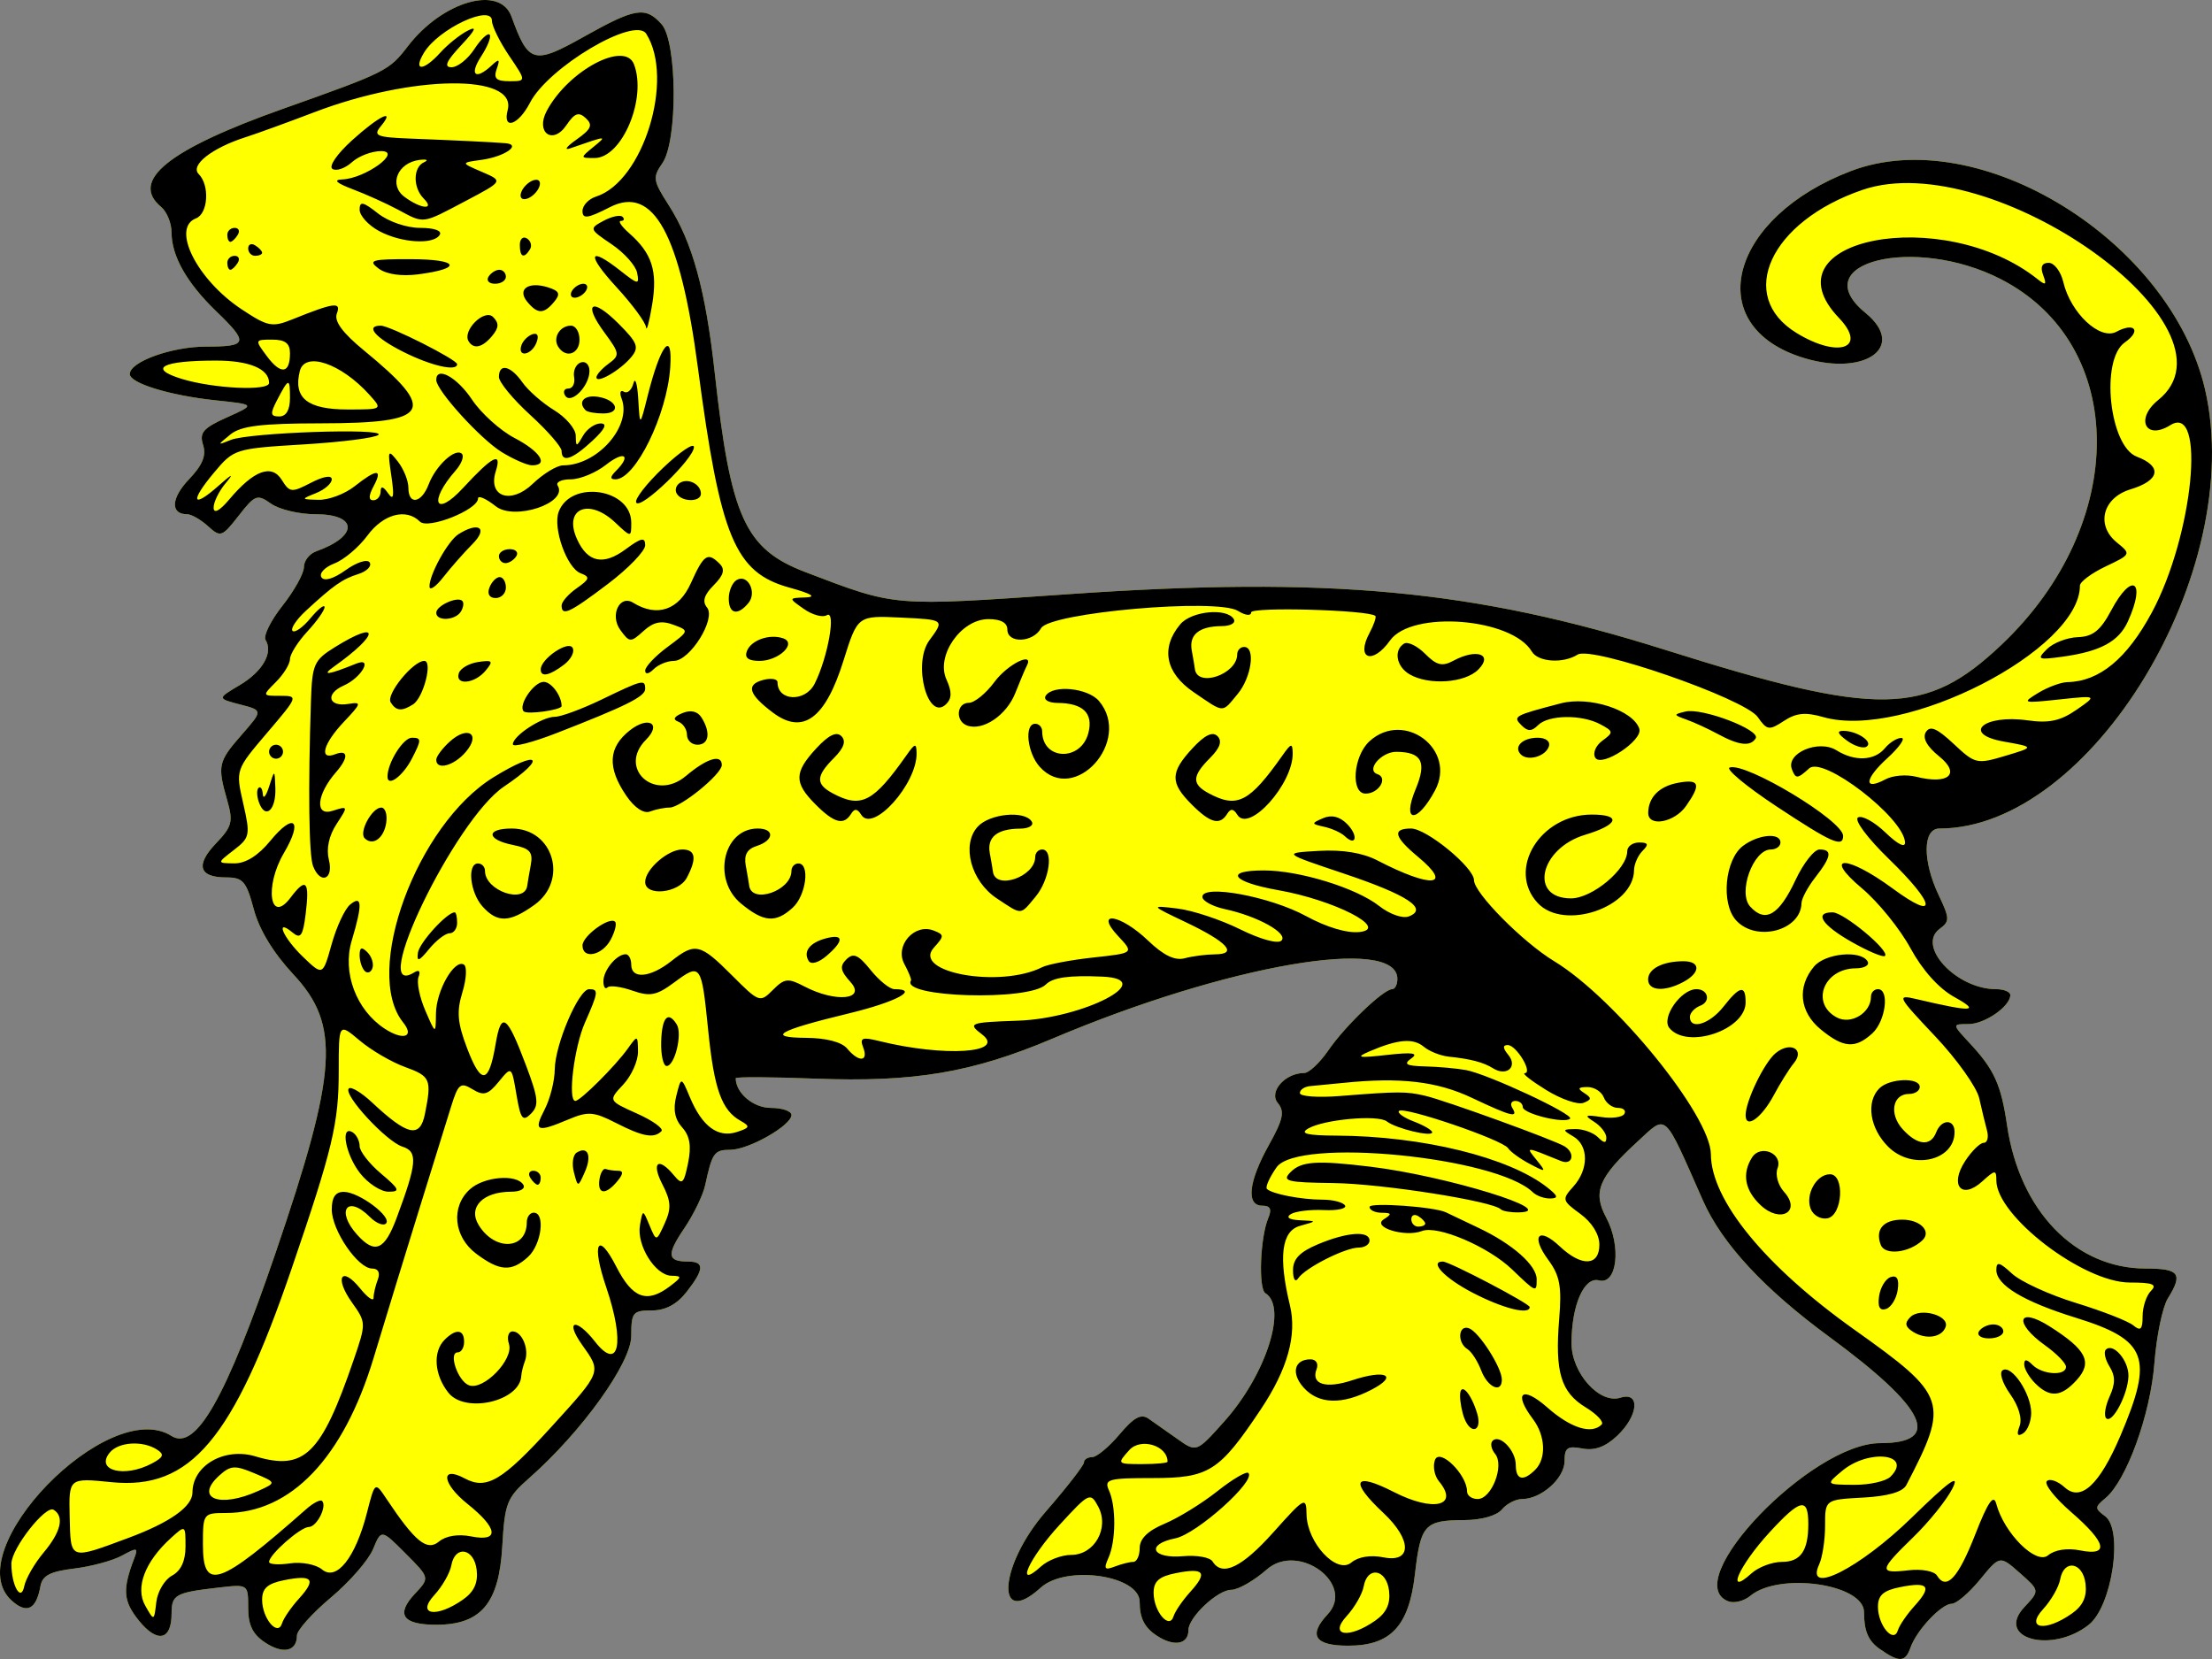 <?xml version="1.0" encoding="UTF-8" standalone="no"?>
<!-- Created with Inkscape (http://www.inkscape.org/) -->
<svg
   xmlns:dc="http://purl.org/dc/elements/1.1/"
   xmlns:cc="http://creativecommons.org/ns#"
   xmlns:rdf="http://www.w3.org/1999/02/22-rdf-syntax-ns#"
   xmlns:svg="http://www.w3.org/2000/svg"
   xmlns="http://www.w3.org/2000/svg"
   xmlns:sodipodi="http://sodipodi.sourceforge.net/DTD/sodipodi-0.dtd"
   xmlns:inkscape="http://www.inkscape.org/namespaces/inkscape"
   width="200"
   height="150"
   id="svg2"
   sodipodi:version="0.32"
   inkscape:version="0.46"
   version="1.0"
   sodipodi:docname="leopard_passant.svg"
   inkscape:output_extension="org.inkscape.output.svg.inkscape">
  <rect width="100%" height="100%" fill="#808080" stroke="none"/>
  <defs
     id="defs4">
    <inkscape:perspective
       sodipodi:type="inkscape:persp3d"
       inkscape:vp_x="0 : 526.18109 : 1"
       inkscape:vp_y="0 : 1000 : 0"
       inkscape:vp_z="744.09448 : 526.18109 : 1"
       inkscape:persp3d-origin="372.04724 : 350.78739 : 1"
       id="perspective10" />
    <inkscape:perspective
       id="perspective8826"
       inkscape:persp3d-origin="372.04724 : 350.78739 : 1"
       inkscape:vp_z="744.09448 : 526.18109 : 1"
       inkscape:vp_y="0 : 1000 : 0"
       inkscape:vp_x="0 : 526.18109 : 1"
       sodipodi:type="inkscape:persp3d" />
    <inkscape:perspective
       sodipodi:type="inkscape:persp3d"
       inkscape:vp_x="0 : 526.18109 : 1"
       inkscape:vp_y="0 : 1000 : 0"
       inkscape:vp_z="744.09448 : 526.18109 : 1"
       inkscape:persp3d-origin="372.04724 : 350.78739 : 1"
       id="perspective2459" />
    <inkscape:perspective
       sodipodi:type="inkscape:persp3d"
       inkscape:vp_x="0 : 526.18109 : 1"
       inkscape:vp_y="0 : 1000 : 0"
       inkscape:vp_z="744.09448 : 526.18109 : 1"
       inkscape:persp3d-origin="372.04724 : 350.78739 : 1"
       id="perspective2410" />
    <inkscape:perspective
       id="perspective2425"
       inkscape:persp3d-origin="372.04724 : 350.78739 : 1"
       inkscape:vp_z="744.09448 : 526.18109 : 1"
       inkscape:vp_y="0 : 1000 : 0"
       inkscape:vp_x="0 : 526.18109 : 1"
       sodipodi:type="inkscape:persp3d" />
    <inkscape:perspective
       id="perspective3257"
       inkscape:persp3d-origin="372.04724 : 350.78739 : 1"
       inkscape:vp_z="744.09448 : 526.18109 : 1"
       inkscape:vp_y="0 : 1000 : 0"
       inkscape:vp_x="0 : 526.18109 : 1"
       sodipodi:type="inkscape:persp3d" />
    <inkscape:perspective
       id="perspective2492"
       inkscape:persp3d-origin="372.04724 : 350.78739 : 1"
       inkscape:vp_z="744.09448 : 526.18109 : 1"
       inkscape:vp_y="0 : 1000 : 0"
       inkscape:vp_x="0 : 526.18109 : 1"
       sodipodi:type="inkscape:persp3d" />
    <inkscape:perspective
       id="perspective3181"
       inkscape:persp3d-origin="372.04724 : 350.78739 : 1"
       inkscape:vp_z="744.09448 : 526.18109 : 1"
       inkscape:vp_y="0 : 1000 : 0"
       inkscape:vp_x="0 : 526.18109 : 1"
       sodipodi:type="inkscape:persp3d" />
    <inkscape:perspective
       id="perspective3085"
       inkscape:persp3d-origin="372.04724 : 350.78739 : 1"
       inkscape:vp_z="744.09448 : 526.18109 : 1"
       inkscape:vp_y="0 : 1000 : 0"
       inkscape:vp_x="0 : 526.18109 : 1"
       sodipodi:type="inkscape:persp3d" />
    <inkscape:perspective
       id="perspective3009"
       inkscape:persp3d-origin="372.04724 : 350.78739 : 1"
       inkscape:vp_z="744.09448 : 526.18109 : 1"
       inkscape:vp_y="0 : 1000 : 0"
       inkscape:vp_x="0 : 526.18109 : 1"
       sodipodi:type="inkscape:persp3d" />
  </defs>
  <sodipodi:namedview
     id="base"
     pagecolor="#ffffff"
     bordercolor="#666666"
     borderopacity="1.0"
     gridtolerance="10000"
     guidetolerance="10"
     objecttolerance="10"
     inkscape:pageopacity="0.0"
     inkscape:pageshadow="2"
     inkscape:zoom="3.2236842"
     inkscape:cx="100"
     inkscape:cy="114"
     inkscape:document-units="px"
     inkscape:current-layer="layer1"
     showgrid="false"
     inkscape:window-width="1679"
     inkscape:window-height="963"
     inkscape:window-x="1"
     inkscape:window-y="57" />
  <g
     inkscape:label="Layer 1"
     inkscape:groupmode="layer"
     id="layer1"
     transform="translate(-292.049,-311.897)">
    <g
       id="g2570"
       transform="translate(242.049,236.897)">
      <path
         id="path6445"
         d="M 219.937,224.077 C 218.92,223.363 218.537,222.456 218.537,220.762 C 218.537,218.212 210.87,217.115 208.253,219.29 C 207.684,219.763 206.79,219.985 206.266,219.783 C 201.721,218.034 213.765,205.484 219.988,205.484 C 225.694,205.484 224.181,202.32 215.389,195.866 C 209.491,191.538 205.698,187.444 203.976,183.551 C 200.365,175.383 200.759,175.74 198.071,178.205 C 194.538,181.446 193.987,182.774 195.22,185.079 C 196.618,187.692 196.214,191.198 194.566,190.766 C 193.226,190.414 192.089,193.025 192.089,196.45 C 192.089,199.145 194.627,201.974 196.507,201.376 C 198.333,200.795 198.146,203.003 196.214,204.822 C 195.15,205.825 194.174,206.18 193.065,205.967 C 191.719,205.709 191.459,205.895 191.459,207.114 C 191.459,208.66 189.353,210.536 187.618,210.536 C 187.044,210.536 186.223,210.962 185.791,211.483 C 185.329,212.041 183.94,212.434 182.408,212.44 C 178.803,212.453 178.448,212.841 177.933,217.328 C 177.394,222.032 175.745,223.797 171.89,223.797 C 168.878,223.797 168.264,222.86 170.037,220.968 C 172.601,218.231 167.391,214.393 164.53,216.912 C 163.385,217.92 161.94,218.745 161.32,218.745 C 160.095,218.745 157.454,221.229 157.454,222.38 C 157.454,223.686 156.155,223.917 154.592,222.89 C 153.48,222.159 153.045,221.302 153.044,219.836 C 153.042,217.426 146.391,216.468 144.099,218.548 C 139.944,222.319 140.318,216.545 144.544,211.686 C 146.449,209.496 148.008,207.488 148.008,207.225 C 148.008,206.962 148.341,206.747 148.749,206.747 C 149.157,206.747 150.269,205.823 151.22,204.695 C 152.525,203.145 153.171,202.797 153.854,203.274 C 154.351,203.621 155.529,204.45 156.471,205.116 C 158.183,206.326 158.183,206.326 160.681,203.537 C 164.467,199.31 166.438,193.182 164.416,191.929 C 163.761,191.522 163.94,186.866 164.678,185.118 C 165.011,184.33 164.855,184.013 164.133,184.013 C 162.648,184.013 162.88,181.848 164.719,178.544 C 166.027,176.196 166.174,175.502 165.53,174.723 C 164.696,173.715 166.197,172.015 167.922,172.015 C 168.351,172.015 169.336,171.091 170.109,169.962 C 171.606,167.777 175.087,164.441 175.873,164.438 C 176.133,164.438 176.346,164.021 176.346,163.512 C 176.346,159.566 160.917,162.234 145.174,168.903 C 137.9,171.984 132.655,172.869 123.695,172.525 C 119.749,172.373 116.521,172.357 116.521,172.489 C 116.521,173.826 118.113,175.172 119.692,175.172 C 120.719,175.172 121.559,175.461 121.559,175.813 C 121.559,176.757 117.693,178.956 116.029,178.959 C 114.579,178.961 114.392,179.224 113.756,182.165 C 113.563,183.059 112.713,184.811 111.868,186.06 C 110.251,188.45 110.323,189.065 112.218,189.065 C 113.715,189.065 113.676,189.771 112.068,191.822 C 111.189,192.942 110.16,193.486 108.919,193.486 C 107.219,193.486 107.075,193.664 107.075,195.783 C 107.075,198.223 102.598,204.459 97.838,208.65 C 95.824,210.423 95.638,210.898 95.414,214.816 C 95.121,219.964 93.488,221.903 89.445,221.903 C 86.4,221.903 85.76,220.976 87.514,219.104 C 88.866,217.661 88.866,217.661 86.671,215.46 C 84.476,213.26 84.476,213.26 83.731,215.063 C 83.322,216.055 81.605,218.027 79.917,219.444 C 78.23,220.861 76.849,222.403 76.849,222.872 C 76.849,224.308 75.611,224.589 73.987,223.521 C 72.849,222.774 72.44,221.94 72.44,220.37 C 72.44,218.234 72.44,218.234 69.764,218.542 C 65.853,218.991 65.513,219.179 65.513,220.898 C 65.513,223.314 64.224,223.591 62.561,221.531 C 61.132,219.76 61.055,218.731 62.143,215.889 C 62.512,214.924 62.395,214.898 61.043,215.643 C 60.212,216.102 58.259,216.632 56.704,216.822 C 54.522,217.088 53.826,217.454 53.652,218.43 C 53.276,220.534 52.419,220.954 51.045,219.706 C 46.139,215.255 59.788,201.208 65.499,204.83 C 67.704,206.229 70.427,201.439 74.935,188.227 C 80.528,171.839 80.794,167.676 76.54,163.116 C 74.715,161.159 73.441,159.066 72.946,157.209 C 72.273,154.684 71.969,154.333 70.458,154.333 C 67.984,154.333 67.65,153.224 69.531,151.254 C 70.985,149.733 71.098,149.299 70.545,147.363 C 69.644,144.215 69.72,143.872 71.851,141.438 C 73.78,139.234 73.78,139.234 71.707,138.695 C 69.633,138.156 69.633,138.156 71.667,136.951 C 73.748,135.719 74.724,134.013 74.011,132.857 C 73.792,132.5 74.482,131.107 75.545,129.761 C 76.608,128.414 77.478,126.847 77.478,126.279 C 77.478,125.71 77.974,125.068 78.58,124.853 C 82.415,123.489 82.383,121.495 78.526,121.495 C 77.065,121.495 75.261,121.068 74.517,120.546 C 73.252,119.657 73.063,119.727 71.581,121.625 C 70.071,123.56 69.942,123.605 68.808,122.575 C 68.154,121.981 67.303,121.495 66.918,121.495 C 65.388,121.495 65.463,120.038 67.08,118.346 C 68.311,117.058 68.667,116.191 68.363,115.229 C 68.01,114.115 68.365,113.706 70.526,112.736 C 73.111,111.576 73.111,111.576 69.47,111.192 C 65.359,110.759 61.735,109.648 61.735,108.82 C 61.735,107.706 65.535,106.339 68.631,106.339 C 72.414,106.339 72.512,106 69.553,103.148 C 66.893,100.584 65.513,98.153 65.513,96.028 C 65.513,95.185 65.088,94.142 64.569,93.71 C 61.716,91.336 65.215,88.518 75.581,84.841 C 84.905,81.534 85.176,81.398 86.869,79.192 C 90.007,75.101 95.199,73.612 96.246,76.501 C 97.782,80.738 98.249,80.869 102.784,78.326 C 107.445,75.712 108.351,75.564 109.812,77.183 C 111.236,78.76 111.29,87.753 109.887,89.76 C 108.996,91.036 109.04,91.331 110.45,93.532 C 112.615,96.912 113.803,101.24 114.628,108.747 C 116.059,121.776 117.367,124.649 122.819,126.727 C 131.084,129.878 130.592,129.837 146.591,128.724 C 170.128,127.087 183.312,128.319 200.59,133.767 C 219.85,139.84 224.139,139.771 230.985,133.278 C 242.493,122.364 242.445,106.151 230.888,100.229 C 223.1,96.239 213.101,98.732 218.656,103.279 C 222.547,106.463 218.41,109.19 212.666,107.227 C 203.81,104.201 206.497,94.602 217.359,90.463 C 228.946,86.048 246.272,96.75 249.378,110.242 C 253.155,126.647 239.063,149.912 225.35,149.912 C 223.84,149.912 223.813,152.835 225.295,155.95 C 226.288,158.039 226.295,158.307 225.382,158.977 C 223.255,160.536 226.891,164.437 230.471,164.437 C 231.181,164.437 231.762,164.677 231.762,164.97 C 231.762,165.992 229.448,167.594 227.973,167.594 C 226.488,167.594 226.488,167.594 228.103,169.331 C 230.312,171.706 230.931,173.068 231.47,176.751 C 232.605,184.49 237.648,189.697 244.01,189.697 C 247.054,189.697 247.398,190.164 246.004,192.403 C 245.526,193.172 244.98,195.805 244.792,198.255 C 244.435,202.901 242.262,208.884 240.358,210.461 C 239.386,211.266 239.384,211.392 240.331,212.086 C 242.004,213.313 240.963,220.244 238.856,221.906 C 235.502,224.552 230.374,223.15 233.031,220.313 C 234.433,218.817 234.433,218.817 232.625,217.222 C 230.817,215.628 230.817,215.628 229.024,217.818 C 228.038,219.023 226.883,220.008 226.458,220.008 C 225.538,220.008 223.294,222.394 222.744,223.955 C 222.265,225.315 221.733,225.339 219.937,224.077 z"
         style="fill:#ffff00;fill-opacity:1" />
      <path
         id="path3013"
         d="M 219.937,224.077 C 218.92,223.363 218.537,222.456 218.537,220.762 C 218.537,218.212 210.87,217.115 208.253,219.29 C 207.684,219.763 206.79,219.985 206.266,219.783 C 201.721,218.034 213.765,205.484 219.988,205.484 C 225.694,205.484 224.181,202.32 215.389,195.866 C 209.491,191.538 205.698,187.444 203.976,183.551 C 200.365,175.383 200.759,175.74 198.071,178.205 C 194.538,181.446 193.987,182.774 195.22,185.079 C 196.618,187.692 196.214,191.198 194.566,190.766 C 193.226,190.414 192.089,193.025 192.089,196.45 C 192.089,199.145 194.627,201.974 196.507,201.376 C 198.333,200.795 198.146,203.003 196.214,204.822 C 195.15,205.825 194.174,206.18 193.065,205.967 C 191.719,205.709 191.459,205.895 191.459,207.114 C 191.459,208.66 189.353,210.536 187.618,210.536 C 187.044,210.536 186.223,210.962 185.791,211.483 C 185.329,212.041 183.94,212.434 182.408,212.44 C 178.803,212.453 178.448,212.841 177.933,217.328 C 177.394,222.032 175.745,223.797 171.89,223.797 C 168.878,223.797 168.264,222.86 170.037,220.968 C 172.601,218.23 167.391,214.393 164.53,216.912 C 163.385,217.92 161.94,218.745 161.32,218.745 C 160.095,218.745 157.454,221.229 157.454,222.38 C 157.454,223.686 156.155,223.917 154.592,222.89 C 153.48,222.159 153.045,221.302 153.044,219.836 C 153.042,217.426 146.391,216.468 144.099,218.548 C 139.944,222.319 140.318,216.545 144.544,211.686 C 146.449,209.496 148.008,207.488 148.008,207.225 C 148.008,206.962 148.341,206.747 148.749,206.747 C 149.157,206.747 150.269,205.823 151.22,204.695 C 152.525,203.145 153.171,202.797 153.854,203.274 C 154.351,203.621 155.529,204.45 156.471,205.116 C 158.183,206.326 158.183,206.326 160.681,203.537 C 164.467,199.31 166.438,193.182 164.416,191.929 C 163.761,191.522 163.94,186.866 164.678,185.118 C 165.011,184.33 164.855,184.013 164.133,184.013 C 162.648,184.013 162.88,181.848 164.719,178.544 C 166.027,176.196 166.174,175.502 165.53,174.723 C 164.696,173.715 166.197,172.015 167.922,172.015 C 168.351,172.015 169.336,171.091 170.109,169.962 C 171.606,167.777 175.087,164.441 175.873,164.438 C 176.133,164.438 176.346,164.021 176.346,163.512 C 176.346,159.566 160.917,162.234 145.174,168.903 C 137.9,171.984 132.655,172.869 123.695,172.525 C 119.749,172.373 116.521,172.357 116.521,172.489 C 116.521,173.826 118.113,175.172 119.692,175.172 C 120.719,175.172 121.559,175.461 121.559,175.813 C 121.559,176.757 117.693,178.956 116.029,178.959 C 114.579,178.961 114.392,179.224 113.756,182.165 C 113.563,183.059 112.713,184.811 111.868,186.06 C 110.251,188.45 110.323,189.065 112.218,189.065 C 113.715,189.065 113.676,189.771 112.068,191.822 C 111.189,192.942 110.16,193.486 108.919,193.486 C 107.219,193.486 107.075,193.664 107.075,195.783 C 107.075,198.223 102.599,204.459 97.838,208.65 C 95.824,210.423 95.638,210.898 95.414,214.816 C 95.121,219.964 93.488,221.903 89.445,221.903 C 86.4,221.903 85.76,220.976 87.514,219.104 C 88.866,217.661 88.866,217.661 86.671,215.46 C 84.476,213.26 84.476,213.26 83.731,215.063 C 83.322,216.055 81.605,218.027 79.917,219.444 C 78.23,220.861 76.849,222.403 76.849,222.872 C 76.849,224.308 75.611,224.589 73.987,223.521 C 72.849,222.774 72.44,221.94 72.44,220.37 C 72.44,218.234 72.44,218.234 69.764,218.542 C 65.853,218.991 65.513,219.179 65.513,220.898 C 65.513,223.314 64.224,223.591 62.561,221.531 C 61.132,219.76 61.055,218.731 62.143,215.889 C 62.512,214.924 62.395,214.898 61.043,215.643 C 60.212,216.102 58.259,216.632 56.704,216.822 C 54.522,217.088 53.826,217.454 53.652,218.43 C 53.276,220.534 52.419,220.954 51.045,219.706 C 46.139,215.255 59.788,201.208 65.499,204.83 C 67.704,206.229 70.427,201.439 74.935,188.227 C 80.528,171.839 80.794,167.676 76.54,163.116 C 74.715,161.159 73.441,159.066 72.946,157.209 C 72.273,154.684 71.969,154.333 70.458,154.333 C 67.984,154.333 67.65,153.224 69.531,151.254 C 70.985,149.733 71.098,149.299 70.545,147.363 C 69.644,144.215 69.72,143.872 71.851,141.438 C 73.78,139.234 73.78,139.234 71.707,138.695 C 69.633,138.156 69.633,138.156 71.667,136.951 C 73.748,135.719 74.724,134.013 74.011,132.857 C 73.792,132.5 74.482,131.107 75.545,129.761 C 76.608,128.414 77.478,126.847 77.478,126.279 C 77.478,125.71 77.974,125.068 78.58,124.853 C 82.415,123.489 82.383,121.495 78.526,121.495 C 77.065,121.495 75.261,121.068 74.517,120.546 C 73.252,119.657 73.063,119.727 71.581,121.625 C 70.071,123.56 69.942,123.605 68.808,122.575 C 68.154,121.981 67.303,121.495 66.918,121.495 C 65.388,121.495 65.463,120.038 67.08,118.346 C 68.311,117.058 68.667,116.191 68.363,115.229 C 68.01,114.115 68.365,113.706 70.526,112.736 C 73.111,111.576 73.111,111.576 69.47,111.192 C 65.359,110.759 61.735,109.648 61.735,108.82 C 61.735,107.706 65.535,106.339 68.631,106.339 C 72.414,106.339 72.512,106 69.553,103.148 C 66.893,100.584 65.513,98.153 65.513,96.028 C 65.513,95.185 65.088,94.142 64.569,93.71 C 61.716,91.336 65.215,88.518 75.581,84.841 C 84.905,81.534 85.176,81.398 86.869,79.192 C 90.007,75.101 95.199,73.612 96.246,76.501 C 97.782,80.738 98.249,80.869 102.784,78.326 C 107.445,75.712 108.351,75.564 109.812,77.183 C 111.236,78.76 111.29,87.753 109.887,89.76 C 108.996,91.036 109.04,91.331 110.45,93.532 C 112.615,96.912 113.803,101.24 114.628,108.747 C 116.059,121.776 117.367,124.649 122.819,126.727 C 131.084,129.878 130.592,129.837 146.591,128.724 C 170.128,127.087 183.312,128.319 200.59,133.767 C 219.85,139.84 224.139,139.771 230.985,133.278 C 242.493,122.364 242.445,106.151 230.888,100.229 C 223.1,96.239 213.101,98.732 218.656,103.279 C 222.547,106.463 218.41,109.19 212.666,107.227 C 203.81,104.201 206.497,94.602 217.359,90.463 C 228.946,86.048 246.272,96.75 249.378,110.242 C 253.155,126.647 239.063,149.912 225.35,149.912 C 223.84,149.912 223.813,152.835 225.295,155.95 C 226.288,158.039 226.295,158.307 225.382,158.977 C 223.255,160.536 226.891,164.437 230.471,164.437 C 231.181,164.437 231.762,164.677 231.762,164.97 C 231.762,165.992 229.448,167.594 227.973,167.594 C 226.488,167.594 226.488,167.594 228.103,169.331 C 230.312,171.706 230.931,173.068 231.47,176.751 C 232.605,184.49 237.648,189.697 244.01,189.697 C 247.054,189.697 247.398,190.164 246.004,192.403 C 245.526,193.172 244.98,195.805 244.792,198.255 C 244.435,202.901 242.262,208.884 240.358,210.461 C 239.386,211.266 239.384,211.392 240.331,212.086 C 242.004,213.313 240.963,220.244 238.856,221.906 C 235.502,224.552 230.374,223.15 233.031,220.313 C 234.433,218.817 234.433,218.817 232.625,217.222 C 230.817,215.628 230.817,215.628 229.024,217.818 C 228.038,219.023 226.883,220.008 226.458,220.008 C 225.538,220.008 223.294,222.394 222.744,223.955 C 222.265,225.315 221.733,225.339 219.937,224.077 z M 223.133,220.169 C 224.719,218.42 224.368,217.986 221.787,218.504 C 220.285,218.805 219.797,219.24 219.797,220.277 C 219.797,221.969 221.224,223.649 221.601,222.4 C 221.736,221.953 222.425,220.949 223.133,220.169 z M 77.036,219.537 C 78.622,217.789 78.271,217.355 75.69,217.873 C 74.188,218.174 73.7,218.609 73.7,219.645 C 73.7,221.338 75.127,223.017 75.504,221.769 C 75.639,221.321 76.328,220.317 77.036,219.537 z M 174.352,221.526 C 175.355,220.821 175.729,220.013 175.594,218.842 C 175.367,216.871 173.639,216.56 173.3,218.43 C 173.174,219.124 172.483,220.332 171.765,221.113 C 170.108,222.916 171.954,223.21 174.352,221.526 z M 157.641,218.906 C 159.227,217.157 158.876,216.723 156.295,217.241 C 154.793,217.542 154.305,217.977 154.305,219.014 C 154.305,220.706 155.732,222.386 156.109,221.137 C 156.244,220.69 156.934,219.686 157.641,218.906 z M 237.325,220.894 C 238.328,220.19 238.702,219.382 238.567,218.211 C 238.34,216.239 236.612,215.929 236.273,217.798 C 236.147,218.493 235.456,219.7 234.738,220.482 C 233.081,222.284 234.927,222.579 237.325,220.894 z M 65.555,217.46 C 66.359,217.028 66.773,216.137 66.773,214.836 C 66.773,212.874 66.767,212.871 65.449,214.068 C 63.103,216.197 62.209,218.549 63.128,220.172 C 63.93,221.587 63.93,221.587 64.134,219.85 C 64.246,218.895 64.886,217.819 65.555,217.46 z M 91.858,219.631 C 92.861,218.927 93.235,218.119 93.1,216.948 C 92.872,214.976 91.145,214.666 90.806,216.535 C 90.68,217.23 89.989,218.437 89.27,219.219 C 87.613,221.021 89.46,221.316 91.858,219.631 z M 53.94,215.381 C 55.512,213.508 55.838,212.121 54.849,211.509 C 54.126,211.06 51.03,215.013 51.03,216.385 C 51.03,218.355 51.898,219.886 52.19,218.43 C 52.328,217.735 53.116,216.363 53.94,215.381 z M 211.12,216.219 C 212.802,216.219 213.499,215.218 213.499,212.8 C 213.499,210.345 212.795,210.498 209.982,213.562 C 207.232,216.557 205.97,219.428 208.354,217.264 C 208.987,216.69 210.232,216.219 211.12,216.219 z M 228.601,213.719 C 229.738,210.812 230.252,210.061 230.49,210.957 C 231.201,213.633 234.102,216.523 235.177,215.627 C 235.785,215.122 236.908,214.947 238.06,215.178 C 240.751,215.717 240.473,214.499 237.272,211.722 C 235.8,210.445 234.806,209.184 235.064,208.92 C 235.321,208.655 236.052,208.91 236.687,209.486 C 238.146,210.811 239.828,209.253 241.716,204.827 C 244.75,197.712 244.157,196.149 237.658,194.136 C 232.979,192.687 230.502,191.196 230.502,189.83 C 230.502,189.035 230.775,189.098 231.919,190.157 C 232.698,190.879 235.298,192.071 237.695,192.806 C 240.093,193.542 242.431,194.456 242.89,194.839 C 243.546,195.385 243.726,195.205 243.726,194.005 C 243.726,193.164 244.066,192.134 244.482,191.717 C 245.07,191.128 244.643,190.96 242.562,190.96 C 238.362,190.96 230.502,184.945 230.502,181.732 C 230.502,180.751 230.394,180.759 229.228,181.816 C 227.361,183.511 226.243,182.179 227.682,179.976 C 228.274,179.071 229.028,178.33 229.358,178.33 C 229.687,178.33 229.823,177.832 229.659,177.225 C 229.494,176.617 229.177,175.302 228.954,174.302 C 228.731,173.303 226.934,170.775 224.96,168.686 C 221.541,165.066 221.46,164.908 223.26,165.331 C 228.371,166.535 229.133,166.493 226.694,165.143 C 225.3,164.371 223.813,162.714 222.738,160.734 C 221.791,158.99 219.821,156.557 218.36,155.328 C 214.717,152.265 216.966,152.27 221.129,155.334 C 225.261,158.376 225.053,156.807 220.773,152.65 C 218.849,150.781 217.626,149.14 217.99,148.914 C 218.347,148.693 219.467,149.306 220.478,150.277 C 221.613,151.368 222.288,151.696 222.245,151.136 C 222.068,148.888 214.838,143.33 213.579,144.473 C 212.518,145.436 212.356,145.444 212.015,144.553 C 211.455,143.09 214.436,141.829 216.056,142.843 C 217.696,143.87 219.482,143.791 220.426,142.65 C 220.858,142.129 221.53,141.711 221.92,141.722 C 222.311,141.732 221.732,142.56 220.635,143.562 C 218.558,145.457 218.479,146.537 220.496,145.455 C 221.136,145.111 222.374,145.01 223.246,145.229 C 226.188,145.97 227.308,144.981 225.332,143.387 C 224.223,142.493 223.802,141.726 224.129,141.194 C 224.509,140.579 225.13,140.842 226.641,142.257 C 228.582,144.076 228.738,144.112 231.307,143.342 C 233.966,142.546 233.966,142.546 231.167,142.048 C 227.319,141.364 229.336,139.57 233.322,140.131 C 235.262,140.404 236.297,140.182 237.744,139.18 C 239.633,137.873 239.633,137.873 236.17,138.244 C 232.87,138.597 232.781,138.569 234.28,137.655 C 235.146,137.128 236.341,136.686 236.935,136.674 C 239.819,136.614 242.309,134.559 244.56,130.379 C 248.301,123.433 249.491,111.4 246.235,113.439 C 243.983,114.849 243.033,112.866 245.143,111.163 C 253.23,104.637 230.071,88.18 218.408,92.165 C 210.053,95.02 206.948,101.751 212.438,105.108 C 216.24,107.433 218.887,106.486 216.264,103.74 C 209.432,96.59 225.695,93.432 234.241,100.25 C 234.973,100.834 235.067,100.761 234.733,99.867 C 234.458,99.132 234.626,98.762 235.233,98.762 C 235.735,98.762 236.329,99.543 236.554,100.498 C 237.211,103.298 239.872,105.793 241.353,104.998 C 243.014,104.107 243.637,104.895 242.114,105.962 C 239.885,107.523 240.713,115.348 243.206,116.292 C 245.532,117.172 245.286,118.443 242.634,119.243 C 240.116,120.003 239.474,122.487 241.393,124.045 C 242.697,125.104 242.69,125.119 240.382,126.217 C 239.104,126.825 238.059,127.605 238.059,127.949 C 238.059,133.777 222.137,141.931 214.85,139.835 C 213.242,139.372 212.403,139.455 211.293,140.184 C 209.955,141.063 209.767,141.035 208.925,139.829 C 207.764,138.167 193.925,133.371 192.642,134.186 C 191.333,135.017 189.067,134.866 188.499,133.908 C 186.691,130.863 177.636,130.158 175.681,132.911 C 174.099,135.139 172.567,134.591 173.819,132.244 C 174.226,131.483 174.465,130.781 174.35,130.685 C 173.705,130.146 163.121,129.851 163.121,130.372 C 163.121,130.711 162.6,130.652 161.937,130.237 C 160.055,129.058 144.918,130.387 144.13,131.8 C 143.395,133.117 141.081,133.204 141.081,131.915 C 141.081,131.3 140.473,130.972 139.349,130.979 C 136.881,130.994 134.598,134.29 135.572,136.432 C 136.074,137.538 136.07,138.14 135.556,138.655 C 133.892,140.324 132.484,134.992 134.033,132.891 C 135.407,131.028 135.407,131.028 131.474,130.84 C 127.542,130.652 127.542,130.652 126.26,134.745 C 124.622,139.976 122.602,141.467 119.896,139.441 C 117.676,137.779 117.413,136.895 119.015,136.475 C 119.721,136.29 120.3,136.385 120.3,136.688 C 120.3,138.41 122.805,138.508 123.657,136.82 C 124.86,134.438 125.627,130.082 124.749,130.626 C 124.381,130.854 123.45,130.598 122.68,130.057 C 121.279,129.073 121.279,129.073 122.836,129.017 C 123.864,128.979 123.37,128.678 121.381,128.13 C 116.445,126.768 115.131,123.613 113.1,108.234 C 111.502,96.139 109.078,91.718 105.148,93.729 C 103.14,94.757 102.667,94.824 102.667,94.081 C 102.667,93.576 103.22,92.987 103.895,92.773 C 108.153,91.417 111.013,82.137 108.43,78.056 C 107.403,76.432 99.576,81.073 97.918,84.289 C 96.861,86.338 95.418,86.803 95.905,84.939 C 96.762,81.649 87.296,81.761 78.423,85.145 C 75.998,86.07 73.201,87.086 72.206,87.404 C 69.157,88.378 67.17,89.94 67.965,90.737 C 68.978,91.753 68.819,94.32 67.717,94.744 C 65.46,95.613 67.801,100.28 71.838,102.96 C 74.21,104.534 74.606,104.613 76.429,103.878 C 80.221,102.348 80.872,102.263 80.455,103.351 C 80.193,104.036 80.968,105.09 82.896,106.675 C 89.612,112.193 88.983,113.262 79.016,113.276 C 73.611,113.284 71.778,113.51 70.829,114.285 C 69.625,115.269 69.625,115.276 70.866,114.777 C 72.523,114.11 84.848,113.684 84.219,114.315 C 83.952,114.583 80.905,114.973 77.449,115.182 C 71.241,115.558 71.144,115.588 69.346,117.739 C 67.148,120.368 67.381,121.029 69.762,118.919 C 71.019,117.806 71.189,117.747 70.389,118.703 C 69.786,119.425 69.302,120.42 69.314,120.914 C 69.329,121.473 69.862,121.188 70.731,120.155 C 72.949,117.522 74.562,116.923 75.477,118.392 C 76.191,119.54 76.367,119.557 78.12,118.648 C 79.248,118.062 79.997,117.941 79.997,118.342 C 79.997,118.709 79.36,119.267 78.58,119.581 C 77.193,120.14 77.198,120.153 78.81,120.192 C 79.716,120.214 81.178,119.664 82.058,118.969 C 84.09,117.367 84.631,117.367 83.776,118.969 C 83.319,119.826 83.311,120.232 83.753,120.232 C 84.112,120.232 84.41,119.877 84.415,119.443 C 84.421,118.908 84.64,118.959 85.092,119.601 C 85.587,120.304 85.662,119.897 85.383,118.022 C 85.033,115.673 85.074,115.582 85.965,116.722 C 86.493,117.396 86.924,118.462 86.924,119.09 C 86.924,120.705 88.11,120.509 88.763,118.785 C 89.406,117.09 91.187,115.456 91.763,116.034 C 91.984,116.255 91.727,116.935 91.193,117.545 C 88.719,120.369 89.345,121.853 91.86,119.127 C 94.545,116.218 95.406,115.78 94.824,117.617 C 94.095,119.921 96.197,120.635 98.159,118.75 C 99.118,117.829 100.36,117.075 100.919,117.075 C 104.028,117.075 107.151,113.513 106.206,111.044 C 105.999,110.504 106.089,110.223 106.405,110.419 C 106.721,110.615 107.11,110.275 107.27,109.663 C 107.429,109.05 107.626,109.686 107.707,111.076 C 107.855,113.602 107.855,113.602 108.567,110.76 C 109.727,106.132 110.836,104.753 110.598,108.234 C 110.305,112.517 107.453,118.338 105.647,118.338 C 105.14,118.338 105.153,118.119 105.69,117.58 C 107.125,116.141 106.441,115.724 104.786,117.029 C 103.874,117.749 102.44,118.338 101.601,118.338 C 100.761,118.338 100.232,118.594 100.425,118.907 C 101.39,120.472 96.509,122.103 94.829,120.777 C 93.945,120.08 93.221,119.761 93.221,120.07 C 93.221,121.09 88.694,122.891 87.966,122.161 C 86.73,120.921 84.66,121.472 83.222,123.422 C 82.441,124.481 81.095,125.617 80.232,125.946 C 79.368,126.276 78.841,126.835 79.059,127.189 C 79.304,127.587 80.144,127.342 81.257,126.547 C 82.26,125.83 83.22,125.526 83.426,125.859 C 83.628,126.187 83.174,126.654 82.416,126.895 C 80.947,127.362 80.172,127.904 77.666,130.217 C 76.797,131.019 76.25,131.841 76.451,132.043 C 76.652,132.244 77.381,131.73 78.071,130.899 C 78.761,130.069 79.335,129.614 79.346,129.89 C 79.358,130.166 78.659,131.157 77.793,132.094 C 76.927,133.03 76.219,134.155 76.219,134.592 C 76.219,135.03 75.652,135.956 74.959,136.651 C 73.7,137.914 73.7,137.914 75.351,137.914 C 76.981,137.914 76.966,137.956 74.15,141.261 C 71.298,144.609 71.298,144.609 71.99,147.64 C 72.644,150.506 72.598,150.736 71.144,151.857 C 69.607,153.042 69.607,153.042 71.181,153.062 C 72.208,153.074 73.341,152.367 74.439,151.027 C 76.59,148.403 77.42,149.153 75.665,152.135 C 73.889,155.154 74.408,158.635 76.266,156.165 C 77.681,154.284 78.008,154.643 77.633,157.667 C 77.391,159.615 77.176,159.919 76.463,159.326 C 74.815,157.954 75.588,159.779 77.388,161.508 C 79.186,163.236 79.186,163.236 79.985,160.375 C 80.424,158.802 81.174,157.19 81.65,156.794 C 82.749,155.879 82.788,156.75 81.797,160.065 C 80.939,162.938 82.205,166.316 84.773,168.003 C 86.456,169.109 87.512,168.763 86.455,167.452 C 82.776,162.891 87.669,149.578 94.598,145.291 C 98.736,142.731 99.553,143.437 95.561,146.124 C 91.133,149.103 83.185,165.566 87.451,162.922 C 87.893,162.648 88.043,162.807 87.841,163.335 C 87.66,163.807 87.936,165.171 88.453,166.367 C 89.394,168.542 89.394,168.542 89.418,166.63 C 89.445,164.559 91.091,161.687 91.946,162.217 C 92.236,162.396 92.173,163.525 91.806,164.724 C 91.273,166.465 91.359,167.483 92.234,169.779 C 93.507,173.123 94.2,173.028 94.807,169.425 C 95.321,166.369 95.829,166.725 97.575,171.367 C 98.682,174.311 98.746,174.955 98.005,175.698 C 97.263,176.442 97.069,176.186 96.696,173.976 C 96.259,171.381 96.259,171.381 95.096,172.803 C 94.123,173.993 93.735,174.104 92.718,173.484 C 91.633,172.822 91.425,172.991 90.783,175.062 C 90.387,176.338 89.092,180.508 87.905,184.329 C 86.719,188.149 84.861,194.207 83.777,197.791 C 81.045,206.822 76.299,211.799 70.419,211.799 C 68.383,211.799 68.347,211.848 68.347,214.641 C 68.347,218.921 69.768,218.436 77.688,211.449 C 78.323,210.889 78.967,210.556 79.12,210.709 C 79.594,211.184 78.64,213.062 77.924,213.062 C 77.176,213.062 74.33,215.563 74.33,216.22 C 74.33,216.447 75.182,216.507 76.225,216.353 C 77.268,216.2 78.568,216.447 79.118,216.905 C 80.427,217.995 82.138,215.84 83.173,211.799 C 83.9,208.957 83.9,208.957 84.94,210.515 C 87.534,214.403 88.61,215.28 89.687,214.384 C 90.317,213.86 91.427,213.681 92.593,213.915 C 95.184,214.434 95.045,213.197 92.263,210.972 C 89.955,209.125 89.783,207.472 92.024,208.675 C 93.991,209.73 95.418,208.883 99.816,204.051 C 104.448,198.962 104.401,199.085 102.624,196.583 C 101.044,194.357 102.078,194.113 103.798,196.306 C 105.969,199.075 106.521,196.417 104.816,191.398 C 103.459,187.406 104.038,186.229 105.729,189.539 C 107.194,192.405 108.493,192.876 110.576,191.295 C 111.668,190.467 111.682,190.366 110.711,190.348 C 109.25,190.321 107.547,187.594 107.862,185.786 C 108.116,184.329 108.116,184.329 108.731,185.801 C 109.345,187.274 109.345,187.274 110.1,185.613 C 110.712,184.265 110.674,183.601 109.893,182.088 C 108.862,180.089 109.519,179.558 110.923,181.255 C 111.683,182.174 111.825,182.053 112.214,180.15 C 112.526,178.622 112.373,177.707 111.677,176.934 C 111.009,176.193 110.843,175.303 111.147,174.093 C 111.589,172.331 111.589,172.331 112.384,174.225 C 113.48,176.835 114.906,177.897 116.594,177.359 C 117.816,176.97 117.859,176.845 116.947,176.333 C 115.247,175.379 114.566,173.467 114.031,168.15 C 113.427,162.138 113.362,162.046 110.956,163.83 C 109.362,165.011 108.776,165.126 107.181,164.568 C 106.143,164.205 105.128,164.075 104.925,164.278 C 104.722,164.481 104.557,164.231 104.557,163.721 C 104.557,162.725 105.749,161.279 106.572,161.279 C 106.849,161.279 107.075,161.706 107.075,162.227 C 107.075,163.555 108.788,163.405 110.682,161.911 C 112.853,160.199 113.302,160.303 116.189,163.194 C 118.64,165.648 118.715,165.675 119.878,164.509 C 120.935,163.449 121.247,163.414 122.729,164.19 C 125.55,165.666 128.349,165.398 126.898,163.79 C 125.977,162.77 125.904,162.357 126.533,161.738 C 127.158,161.124 127.609,161.323 128.714,162.7 C 129.481,163.655 130.451,164.437 130.871,164.437 C 133.188,164.437 131,165.6 126.754,166.626 C 120.33,168.179 119.223,168.814 122.899,168.838 C 124.701,168.85 126.112,169.219 126.597,169.805 C 127.644,171.069 128.546,171.011 128.048,169.711 C 127.714,168.836 127.942,168.743 129.485,169.125 C 135.389,170.586 141.021,170.22 138.784,168.521 C 137.461,167.516 137.664,167.439 142.025,167.287 C 147.994,167.08 154.807,163.53 149.675,163.303 C 146.665,163.169 145.201,163.373 144.561,164.014 C 143.04,165.54 131.332,165.188 132.371,163.647 C 132.43,163.561 132.155,162.886 131.762,162.148 C 130.884,160.505 132.672,158.465 134.405,159.132 C 135.391,159.511 135.393,159.624 134.434,160.686 C 132.407,162.932 140.42,164.375 144.229,162.45 C 144.749,162.188 146.83,161.793 148.855,161.573 C 152.536,161.173 152.536,161.173 151.107,159.648 C 148.885,157.276 151.293,157.638 153.815,160.055 C 155.199,161.382 156.234,161.88 157.115,161.642 C 157.821,161.452 159.053,161.293 159.852,161.288 C 161.974,161.275 160.98,160.176 157.235,158.393 C 153.99,156.848 153.99,156.848 156.474,157.149 C 157.84,157.315 160.386,158.16 162.133,159.027 C 163.958,159.932 165.543,160.366 165.861,160.047 C 166.511,159.395 163.726,157.841 160.76,157.201 C 159.634,156.957 158.713,156.457 158.713,156.089 C 158.713,154.924 164.855,156.064 168.091,157.83 C 169.956,158.848 171.828,159.402 172.949,159.267 C 175.636,158.943 170.643,156.381 165.584,155.487 C 161.39,154.746 160.619,153.701 164.266,153.701 C 167.49,153.701 172.636,155.288 174.703,156.918 C 175.642,157.658 176.822,158.074 177.38,157.859 C 179.171,157.17 177.272,155.918 171.486,153.978 C 165.955,152.123 165.955,152.123 169.231,151.933 C 171.386,151.808 173.204,152.105 174.547,152.801 C 179.447,155.342 181.445,155.16 178.208,152.468 C 176.038,150.663 175.854,149.912 177.583,149.912 C 178.983,149.912 183.273,153.435 183.273,154.584 C 183.273,155.729 187.68,160.184 190.514,161.903 C 196.051,165.262 204.671,175.875 204.689,179.354 C 204.711,183.518 209.586,189.481 217.664,195.224 C 226.086,201.21 226.271,201.764 222.363,209.273 C 222.038,209.898 220.703,210.283 218.442,210.406 C 215.014,210.591 215.014,210.591 215.017,212.932 C 215.019,214.219 214.777,215.801 214.48,216.448 C 213.158,219.328 218.146,216.804 222.854,212.212 C 226.27,208.88 227.234,208.191 226.527,209.589 C 226,210.631 224.411,212.606 222.997,213.979 C 219.878,217.009 219.835,217.298 222.556,216.979 C 223.744,216.84 224.884,217.051 225.133,217.455 C 225.985,218.837 227.046,217.694 228.601,213.719 z M 232.601,203.951 C 232.859,203.278 232.526,202.14 231.752,201.05 C 231.038,200.045 230.742,199.095 231.077,198.887 C 231.892,198.382 233.651,201.019 233.651,202.745 C 233.651,203.516 233.319,204.352 232.914,204.603 C 232.411,204.915 232.312,204.708 232.601,203.951 z M 240.43,203.231 C 240.211,203.011 240.352,202.129 240.742,201.269 C 241.27,200.108 241.269,199.412 240.737,198.559 C 240.344,197.927 240.192,197.24 240.399,197.032 C 241.058,196.372 242.468,198.007 242.445,199.404 C 242.417,201.047 240.978,203.78 240.43,203.231 z M 90.545,200.927 C 89.267,199.323 89.115,197.224 90.199,196.138 C 91.227,195.106 91.962,195.185 91.962,196.327 C 91.962,196.848 91.705,197.275 91.391,197.275 C 90.515,197.275 91.389,199.862 92.396,200.25 C 93.706,200.754 96.461,197.924 96.019,196.527 C 95.818,195.894 95.965,195.38 96.347,195.38 C 97.2,195.38 97.871,196.995 97.462,198.064 C 97.296,198.498 97.147,199.102 97.132,199.406 C 97.015,201.696 92.068,202.838 90.545,200.927 z M 234.011,200.071 C 233.466,199.525 233.021,198.758 233.021,198.366 C 233.021,197.862 233.242,197.875 233.777,198.411 C 234.669,199.306 236.799,199.426 236.799,198.581 C 236.799,198.257 235.949,197.385 234.91,196.643 C 232.033,194.589 232.414,193.082 235.34,194.939 C 238.648,197.038 239.218,198.167 237.777,199.764 C 236.372,201.32 235.34,201.405 234.011,200.071 z M 222.951,195.406 C 222.247,194.953 222.192,194.62 222.73,194.081 C 223.609,193.199 226.261,193.93 225.919,194.96 C 225.595,195.936 224.119,196.157 222.951,195.406 z M 228.928,195.38 C 229.142,195.033 229.725,194.749 230.224,194.749 C 230.724,194.749 231.132,195.033 231.132,195.38 C 231.132,195.727 230.548,196.012 229.835,196.012 C 229.122,196.012 228.714,195.727 228.928,195.38 z M 219.901,192.185 C 220.017,191.392 220.49,190.618 220.952,190.465 C 221.523,190.276 221.724,190.65 221.582,191.629 C 221.466,192.422 220.993,193.196 220.531,193.349 C 219.96,193.537 219.758,193.164 219.901,192.185 z M 93.064,188.361 C 91.015,186.828 90.745,184.111 92.484,182.532 C 93.754,181.38 96.704,181.127 97.315,182.119 C 97.532,182.472 97.046,182.75 96.213,182.75 C 93.646,182.75 92.283,184.166 93.291,185.784 C 94.772,188.163 97.63,187.985 97.63,185.515 C 97.63,185.036 97.913,184.645 98.259,184.645 C 99.331,184.645 98.953,187.549 97.737,188.651 C 96.239,190.011 95.182,189.945 93.064,188.361 z M 220.053,187.56 C 219.52,186.169 220.281,185.276 222.001,185.276 C 223.638,185.276 224.669,186.35 223.804,187.155 C 222.584,188.289 220.421,188.523 220.053,187.56 z M 209.198,183.977 C 207.758,182.632 207.482,181.124 208.408,179.659 C 209.183,178.43 211.229,179.297 210.716,180.637 C 210.498,181.205 210.76,182.156 211.296,182.751 C 212.909,184.538 210.995,185.656 209.198,183.977 z M 213.712,184.29 C 213.216,182.994 214.236,181.171 215.457,181.171 C 216.817,181.171 216.605,184.891 215.229,185.156 C 214.622,185.274 213.94,184.884 213.712,184.29 z M 104.2,181.645 C 104.289,181.037 104.547,180.611 104.774,180.698 C 105.001,180.785 105.504,180.856 105.893,180.856 C 106.381,180.856 106.358,181.148 105.816,181.803 C 104.763,183.075 104.002,183 104.2,181.645 z M 97.944,181.487 C 97.73,181.14 97.855,180.856 98.222,180.856 C 98.589,180.856 98.889,181.14 98.889,181.487 C 98.889,181.834 98.764,182.119 98.611,182.119 C 98.459,182.119 98.158,181.834 97.944,181.487 z M 101.889,180.985 C 101.689,180.22 101.802,179.423 102.139,179.214 C 103.155,178.584 103.534,179.493 102.873,180.978 C 102.251,182.375 102.251,182.375 101.889,180.985 z M 220.713,178.674 C 219.054,177.01 218.697,174.633 219.923,173.404 C 220.836,172.488 223.575,172.393 223.575,173.278 C 223.575,173.625 223.141,173.909 222.611,173.909 C 221.116,173.909 220.781,175.715 222.022,177.09 C 223.356,178.569 224.564,178.685 225.062,177.382 C 225.525,176.173 226.724,176.147 226.724,177.347 C 226.724,179.974 222.859,180.827 220.713,178.674 z M 105.69,176.532 C 103.68,175.504 103.169,175.467 101.391,176.216 C 98.529,177.423 98.216,177.294 99.237,175.33 C 99.734,174.375 100.149,172.741 100.158,171.699 C 100.179,169.45 102.325,164.437 103.266,164.437 C 104.141,164.437 104.109,164.697 102.89,167.457 C 101.906,169.683 101.31,174.542 102.021,174.54 C 102.474,174.539 105.664,171.357 106.767,169.805 C 107.644,168.571 107.666,168.578 107.685,170.08 C 107.696,170.926 107.094,172.269 106.348,173.066 C 104.991,174.515 104.991,174.515 107.605,175.688 C 109.042,176.334 110.031,177.05 109.801,177.28 C 109.128,177.956 108.115,177.772 105.69,176.532 z M 207.832,175.836 C 207.832,174.556 209.508,171.082 210.541,170.224 C 211.866,169.121 213.229,169.872 212.188,171.131 C 211.779,171.625 210.96,172.934 210.369,174.041 C 209.272,176.09 207.832,177.11 207.832,175.836 z M 109.782,169.173 C 109.844,166.974 110.407,166.358 111.191,167.63 C 111.716,168.483 111.008,171.383 110.274,171.383 C 109.969,171.383 109.747,170.389 109.782,169.173 z M 214.611,168.065 C 212.705,166.495 212.469,164.225 214.022,162.384 C 215.028,161.192 218.217,160.88 218.852,161.911 C 219.068,162.261 218.595,162.547 217.787,162.552 C 214.89,162.571 213.679,165.707 216.072,166.992 C 217.357,167.681 219.167,166.582 219.167,165.113 C 219.167,164.741 219.45,164.437 219.797,164.437 C 220.868,164.437 220.49,167.341 219.275,168.444 C 217.733,169.843 216.666,169.757 214.611,168.065 z M 200.94,167.952 C 200.175,167.028 201.978,164.437 203.387,164.437 C 204.442,164.437 204.704,165.557 203.735,165.93 C 203.218,166.129 202.794,166.585 202.794,166.943 C 202.794,168.152 204.583,167.605 205.83,166.016 C 207.311,164.128 207.832,164.027 207.832,165.627 C 207.832,168.123 202.555,169.904 200.94,167.952 z M 199.016,163.557 C 199.016,162.592 200.339,161.911 202.216,161.911 C 203.774,161.911 203.769,162.944 202.206,163.783 C 200.496,164.701 199.016,164.596 199.016,163.557 z M 82.975,162.792 C 82.723,162.539 82.516,161.896 82.516,161.364 C 82.516,160.653 82.702,160.582 83.217,161.098 C 83.602,161.484 83.809,162.127 83.676,162.527 C 83.543,162.926 83.228,163.046 82.975,162.792 z M 123.118,161.886 C 122.592,161.031 123.213,160.225 124.698,159.836 C 126.308,159.414 126.321,160.064 124.73,161.43 C 124.017,162.042 123.333,162.235 123.118,161.886 z M 87.786,161.146 C 87.912,160.237 90.412,157.49 91.114,157.49 C 91.234,157.49 91.332,157.917 91.332,158.438 C 91.332,158.959 91.023,159.385 90.646,159.385 C 90.269,159.385 89.437,160.024 88.798,160.806 C 87.883,161.926 87.668,161.998 87.786,161.146 z M 217.435,160.176 C 214.728,158.641 213.982,157.49 215.694,157.49 C 216.712,157.49 220.938,161.012 220.426,161.434 C 220.253,161.577 218.907,161.01 217.435,160.176 z M 102.667,160.484 C 102.667,159.622 105.115,157.84 105.613,158.34 C 105.781,158.508 105.602,159.238 105.215,159.962 C 104.449,161.398 102.667,161.763 102.667,160.484 z M 206.961,158.204 C 205.586,156.68 205.956,152.725 207.591,151.485 C 208.967,150.44 210.981,150.256 210.981,151.175 C 210.981,151.523 210.591,151.807 210.115,151.807 C 208.518,151.807 207.104,155.703 208.242,156.965 C 209.611,158.481 210.849,157.758 212.344,154.568 C 213.056,153.049 214.032,151.807 214.513,151.807 C 215.694,151.807 215.596,152.453 214.129,154.333 C 213.452,155.201 212.891,156.247 212.884,156.656 C 212.837,159.15 208.773,160.212 206.961,158.204 z M 93.634,156.967 C 92.494,155.704 92.215,153.07 93.221,153.07 C 93.568,153.07 93.851,153.374 93.851,153.747 C 93.851,155.546 97.477,156.786 97.676,155.055 C 97.702,154.831 97.843,154.002 97.99,153.212 C 98.208,152.034 97.916,151.707 96.369,151.396 C 93.973,150.916 93.908,149.912 96.272,149.912 C 100.037,149.912 101.419,154.602 98.309,156.823 C 96.067,158.424 94.979,158.458 93.634,156.967 z M 117.003,156.698 C 114.364,154.525 115.387,149.912 118.508,149.912 C 120.054,149.912 119.994,150.987 118.421,151.488 C 117.55,151.765 117.249,152.305 117.429,153.267 C 117.571,154.027 117.708,154.831 117.734,155.055 C 117.934,156.786 121.559,155.546 121.559,153.747 C 121.559,153.374 121.843,153.07 122.189,153.07 C 123.26,153.07 122.882,155.974 121.667,157.077 C 120.125,158.476 119.058,158.39 117.003,156.698 z M 189.036,156.65 C 186.215,153.631 189.255,148.65 193.918,148.65 C 196.646,148.65 196.346,149.569 193.32,150.478 C 189.216,151.711 188.213,156.227 192.043,156.227 C 193.971,156.227 197.127,153.585 197.127,151.971 C 197.127,151.534 197.608,151.175 198.197,151.175 C 199.03,151.175 199.1,151.344 198.512,151.933 C 198.096,152.35 197.751,153.132 197.745,153.67 C 197.708,157.04 191.413,159.194 189.036,156.65 z M 140.136,156.235 C 137.791,154.686 136.907,151.402 138.391,149.755 C 139.467,148.561 142.651,148.253 143.285,149.281 C 143.501,149.632 143.027,149.917 142.22,149.922 C 140.157,149.936 139.225,150.694 139.493,152.138 C 139.621,152.824 139.747,153.568 139.773,153.792 C 139.978,155.522 143.6,154.284 143.6,152.484 C 143.6,152.111 143.883,151.807 144.229,151.807 C 145.278,151.807 144.895,154.555 143.635,156.07 C 142.214,157.778 142.456,157.767 140.136,156.235 z M 108.335,154.747 C 108.335,153.604 110.386,151.807 111.691,151.807 C 112.898,151.807 113.025,152.624 112.091,154.374 C 111.347,155.768 108.335,156.067 108.335,154.747 z M 78.303,153.299 C 77.927,152.318 77.852,146.346 78.114,138.4 C 78.225,135.049 78.386,134.687 80.292,133.506 C 84.397,130.962 84.331,132.335 80.208,135.261 C 78.995,136.121 79.663,136.035 82.208,135.002 C 83.765,134.371 82.684,136.278 81.087,136.98 C 79.374,137.734 79.682,138.945 81.511,138.645 C 82.721,138.447 82.687,138.582 81.099,140.259 C 79.215,142.248 78.807,143.774 80.312,143.194 C 81.494,142.74 81.529,143.502 80.387,144.811 C 78.621,146.834 78.436,148.831 80.062,148.313 C 81.493,147.858 81.497,147.872 80.426,149.511 C 79.735,150.568 79.486,151.743 79.738,152.751 C 80.183,154.531 78.954,155.001 78.303,153.299 z M 82.971,150.79 C 82.43,150.247 83.636,148.018 84.471,148.018 C 84.829,148.018 85.032,148.635 84.921,149.389 C 84.715,150.796 83.702,151.523 82.971,150.79 z M 171.581,150.595 C 171.257,150.287 170.426,149.909 169.733,149.756 C 168.548,149.493 168.542,149.447 169.625,148.977 C 170.385,148.646 171.12,148.822 171.791,149.495 C 172.836,150.543 172.634,151.598 171.581,150.595 z M 210.617,147.905 C 207.897,146.107 205.995,144.527 206.39,144.395 C 207.858,143.905 216.648,149.201 216.648,150.576 C 216.648,151.667 215.613,151.208 210.617,147.905 z M 123.735,147.731 C 121.778,145.769 121.792,144.843 123.808,142.661 C 124.918,141.461 125.631,141.114 126.075,141.559 C 126.519,142.004 126.307,142.626 125.401,143.534 C 123.76,145.18 123.737,145.896 125.296,146.733 C 127.864,148.111 128.963,147.542 131.964,143.282 C 132.732,142.192 132.857,142.166 132.874,143.094 C 132.926,145.876 128.904,150.349 127.866,148.664 C 127.523,148.109 127.26,148.085 126.953,148.582 C 126.292,149.655 125.425,149.426 123.735,147.731 z M 157.74,147.731 C 155.784,145.769 155.797,144.843 157.814,142.661 C 158.923,141.461 159.637,141.114 160.081,141.559 C 160.524,142.004 160.312,142.626 159.406,143.534 C 157.765,145.18 157.742,145.896 159.301,146.733 C 161.869,148.111 162.968,147.542 165.97,143.282 C 166.738,142.192 166.862,142.166 166.88,143.094 C 166.931,145.876 162.909,150.349 161.871,148.664 C 161.528,148.109 161.265,148.085 160.959,148.582 C 160.297,149.655 159.43,149.426 157.74,147.731 z M 199.025,148.492 C 199.043,147.073 200.031,146.084 201.743,145.773 C 203.67,145.423 203.828,145.896 202.444,147.877 C 201.397,149.376 199.009,149.805 199.025,148.492 z M 73.436,147.608 C 73.219,147.04 73.189,146.425 73.37,146.244 C 73.552,146.062 73.728,146.316 73.763,146.808 C 73.797,147.3 74.052,146.992 74.33,146.124 C 74.834,144.545 74.834,144.545 74.897,146.244 C 74.97,148.222 74.013,149.116 73.436,147.608 z M 106.632,146.953 C 104.89,144.407 104.986,142.584 106.943,141.04 C 108.631,139.709 109.865,140.422 108.406,141.885 C 105.828,144.47 109.204,147.535 112.015,145.162 C 113.914,143.56 115.262,143.149 115.262,144.173 C 115.262,144.994 111.55,148.018 110.542,148.018 C 110.078,148.018 109.281,148.178 108.773,148.374 C 108.207,148.592 107.376,148.04 106.632,146.953 z M 177.999,146.348 C 179.02,143.896 178.558,142.997 176.265,142.976 C 174.895,142.963 173.467,144.635 174.542,144.994 C 175.531,145.325 174.665,146.755 173.475,146.755 C 172.097,146.755 172.35,143.359 173.828,142.017 C 176.964,139.171 181.738,142.766 179.746,146.474 C 178.114,149.513 176.722,149.412 177.999,146.348 z M 85.035,145.217 C 85.035,143.967 86.455,141.703 87.24,141.703 C 88.121,141.703 88.121,141.886 87.239,143.598 C 86.424,145.179 85.035,146.199 85.035,145.217 z M 144.012,144.337 C 142.872,143.074 142.593,140.44 143.6,140.44 C 143.946,140.44 144.229,140.745 144.229,141.117 C 144.229,143.765 147.756,143.877 148.413,141.25 C 148.858,139.475 147.916,138.571 145.609,138.555 C 144.802,138.55 144.328,138.265 144.544,137.914 C 145.18,136.883 148.369,137.196 149.372,138.388 C 152.399,141.987 147.15,147.814 144.012,144.337 z M 89.443,143.695 C 89.443,143.402 89.992,142.664 90.663,142.055 C 92.296,140.573 93.508,141.353 92.112,142.988 C 91.037,144.247 89.443,144.67 89.443,143.695 z M 194.241,143.513 C 193.989,143.105 194.274,142.416 194.878,141.973 C 195.903,141.222 195.892,141.129 194.701,140.49 C 193.011,139.583 190.006,139.624 189.066,140.566 C 188.49,141.144 188.136,141.149 187.575,140.587 C 186.759,139.769 186.876,139.703 191.128,138.592 C 193.702,137.919 197.659,139.202 198.221,140.891 C 198.57,141.94 194.802,144.423 194.241,143.513 z M 74.33,142.966 C 74.33,142.619 74.613,142.335 74.959,142.335 C 75.306,142.335 75.589,142.619 75.589,142.966 C 75.589,143.313 75.306,143.598 74.959,143.598 C 74.613,143.598 74.33,143.313 74.33,142.966 z M 187.51,143.216 C 186.824,142.528 187.653,141.703 189.03,141.703 C 189.77,141.703 190.195,142.034 190.042,142.492 C 189.743,143.394 188.143,143.851 187.51,143.216 z M 96.37,142.297 C 96.37,141.533 99.005,139.809 100.171,139.809 C 100.722,139.809 102.641,139.098 104.436,138.23 C 108.114,136.451 108.335,136.397 108.335,137.293 C 108.335,137.977 106.598,138.841 100.306,141.289 C 98.141,142.13 96.37,142.584 96.37,142.297 z M 216.993,141.963 C 216.135,141.333 216.044,141.074 216.685,141.081 C 217.954,141.095 219.415,142.107 218.755,142.515 C 218.454,142.702 217.662,142.453 216.993,141.963 z M 112.113,141.44 C 112.113,140.948 111.759,140.413 111.326,140.25 C 110.805,140.055 110.933,139.793 111.705,139.474 C 112.455,139.164 113.068,139.307 113.427,139.874 C 114.276,141.22 114.109,142.335 113.058,142.335 C 112.538,142.335 112.113,141.932 112.113,141.44 z M 205.313,141.364 C 204.447,140.894 203.172,140.308 202.479,140.061 C 201.293,139.639 201.288,139.597 202.39,139.336 C 203.903,138.977 209.21,141 208.743,141.757 C 208.271,142.523 207.227,142.404 205.313,141.364 z M 137.46,140.607 C 136.36,140.226 136.472,138.546 137.598,138.546 C 138.108,138.546 139.153,137.693 139.921,136.651 C 141.11,135.038 143.561,133.839 142.824,135.23 C 142.686,135.491 142.223,136.588 141.796,137.669 C 141.005,139.667 138.888,141.102 137.46,140.607 z M 97.352,139.319 C 96.819,138.785 98.264,136.651 99.159,136.651 C 99.848,136.651 100.778,137.908 100.778,138.839 C 100.778,139.194 97.662,139.63 97.352,139.319 z M 85.321,138.499 C 84.883,137.788 87.346,134.757 88.362,134.757 C 89.146,134.757 88.286,138.088 87.347,138.687 C 86.326,139.339 85.809,139.291 85.321,138.499 z M 157.923,137.581 C 155.367,135.84 154.924,133.577 156.719,131.441 C 157.722,130.249 160.911,129.936 161.547,130.968 C 161.763,131.318 161.289,131.603 160.482,131.609 C 158.419,131.623 157.487,132.38 157.755,133.825 C 157.883,134.511 158.009,135.255 158.035,135.478 C 158.24,137.208 161.862,135.97 161.862,134.17 C 161.862,133.798 162.145,133.494 162.492,133.494 C 163.54,133.494 163.157,136.242 161.897,137.756 C 160.453,139.493 160.747,139.506 157.923,137.581 z M 91.487,135.862 C 91.629,135.428 92.418,134.974 93.241,134.854 C 94.546,134.663 94.63,134.763 93.901,135.643 C 92.915,136.835 91.113,136.998 91.487,135.862 z M 177.448,135.969 C 176.248,135.269 175.985,133.792 176.952,133.192 C 177.286,132.985 178.143,133.401 178.856,134.117 C 179.903,135.167 180.399,135.285 181.431,134.731 C 183.523,133.609 185.035,134.162 183.655,135.546 C 182.446,136.758 179.18,136.981 177.448,135.969 z M 98.889,135.528 C 98.889,134.579 101.352,132.893 101.764,133.561 C 101.984,133.917 101.639,134.607 100.999,135.094 C 99.685,136.092 98.889,136.256 98.889,135.528 z M 108.335,135.633 C 108.335,135.282 109.236,134.326 110.337,133.51 C 112.338,132.026 112.338,132.026 110.874,131.483 C 109.797,131.084 109.086,131.234 108.186,132.05 C 107.016,133.112 106.923,133.108 106.085,131.958 C 105.119,130.634 106.019,128.734 107.25,129.497 C 109.402,130.831 111.369,130.165 112.463,127.732 C 113.638,125.119 113.984,124.887 115.073,125.979 C 115.577,126.484 115.428,127.012 114.527,127.916 C 113.658,128.787 113.478,129.387 113.923,129.924 C 114.763,130.939 112.389,134.757 110.918,134.757 C 110.329,134.757 109.506,135.098 109.091,135.514 C 108.659,135.947 108.335,135.998 108.335,135.633 z M 117.529,133.872 C 117.908,132.881 119.562,132.294 120.798,132.711 C 122.094,133.147 120.418,134.757 118.668,134.757 C 117.66,134.757 117.298,134.476 117.529,133.872 z M 235.07,133.695 C 235.629,133.134 236.884,132.646 237.859,132.611 C 239.233,132.561 239.916,132.014 240.892,130.18 C 242.775,126.644 244.068,127.507 242.397,131.184 C 241.572,133.001 239.921,133.897 236.528,134.369 C 234.25,134.687 234.134,134.633 235.07,133.695 z M 89.443,130.404 C 89.443,129.764 91.361,128.892 91.8,129.332 C 91.959,129.491 91.901,129.924 91.673,130.294 C 91.171,131.109 89.443,131.194 89.443,130.404 z M 100.778,129.741 C 100.778,129.413 101.394,128.712 102.146,128.184 C 103.329,127.353 103.376,127.169 102.492,126.829 C 101.245,126.35 99.961,122.72 100.52,121.258 C 101.63,118.358 107.075,119.184 107.075,122.253 C 107.075,123.61 107.075,123.61 105.618,122.237 C 103.225,119.982 100.92,120.993 102.172,123.748 C 103.132,125.863 104.551,126.158 106.569,124.661 C 107.976,123.618 108.335,123.544 108.335,124.298 C 108.335,124.818 106.821,126.389 104.972,127.79 C 101.493,130.423 100.778,130.756 100.778,129.741 z M 115.892,129.11 C 115.892,128.436 116.207,127.689 116.592,127.451 C 117.59,126.832 118.479,128.546 117.668,129.526 C 116.691,130.705 115.892,130.518 115.892,129.11 z M 94.253,128.126 C 94.453,127.605 94.869,127.179 95.178,127.179 C 95.487,127.179 95.74,127.605 95.74,128.126 C 95.74,128.647 95.324,129.073 94.816,129.073 C 94.252,129.073 94.032,128.703 94.253,128.126 z M 88.834,128.04 C 88.803,126.977 90.496,123.91 91.448,123.304 C 93.289,122.134 94.165,122.732 92.729,124.179 C 91.954,124.961 90.765,126.31 90.087,127.179 C 89.41,128.047 88.846,128.435 88.834,128.04 z M 95.111,125.284 C 95.111,124.937 95.552,124.653 96.092,124.653 C 96.632,124.653 96.899,124.937 96.685,125.284 C 96.471,125.632 96.029,125.916 95.703,125.916 C 95.377,125.916 95.111,125.632 95.111,125.284 z M 107.526,120.447 C 107.347,120.155 108.448,118.732 109.972,117.284 C 111.496,115.837 112.743,114.997 112.743,115.42 C 112.743,116.471 107.93,121.109 107.526,120.447 z M 111.196,119.644 C 110.996,119.321 111.121,118.878 111.473,118.66 C 112.225,118.194 113.373,118.785 113.373,119.638 C 113.373,120.406 111.668,120.411 111.196,119.644 z M 95.375,115.884 C 93.455,114.71 89.443,110.293 89.443,109.353 C 89.443,108.072 91.328,109.104 92.668,111.119 C 93.492,112.358 95.229,113.927 96.528,114.605 C 98.847,115.816 99.652,117.077 98.102,117.072 C 97.669,117.071 96.442,116.536 95.375,115.884 z M 100.778,115.775 C 100.778,115.407 99.503,113.943 97.944,112.52 C 96.386,111.098 95.111,109.552 95.111,109.084 C 95.111,107.814 96.175,108.058 97.232,109.57 C 97.745,110.304 99.036,111.437 100.101,112.086 C 101.166,112.736 102.046,113.769 102.057,114.382 C 102.075,115.441 102.108,115.441 102.718,114.391 C 103.071,113.783 103.785,113.286 104.305,113.286 C 104.946,113.286 104.703,113.796 103.552,114.865 C 101.743,116.547 100.778,116.863 100.778,115.775 z M 102.952,112.098 C 102.215,111.358 102.804,110.692 104.035,110.874 C 105.811,111.136 106.224,112.384 104.534,112.384 C 103.821,112.384 103.109,112.255 102.952,112.098 z M 101.096,110.765 C 100.88,110.415 101.016,110.128 101.398,110.128 C 101.78,110.128 102.01,109.661 101.908,109.089 C 101.806,108.517 102.077,107.925 102.51,107.773 C 102.943,107.621 103.297,107.967 103.297,108.542 C 103.297,109.916 101.618,111.612 101.096,110.765 z M 103.927,109.115 C 103.927,108.881 104.422,108.326 105.028,107.882 C 106.063,107.123 106.04,106.954 104.658,105.078 C 102.657,102.364 103.507,101.838 105.944,104.282 C 107.649,105.991 107.805,106.405 107.078,107.284 C 106.091,108.476 103.927,109.734 103.927,109.115 z M 86.452,106.807 C 83.922,105.533 82.989,104.445 84.426,104.445 C 85.244,104.445 91.332,107.516 91.332,107.929 C 91.332,108.617 88.963,108.073 86.452,106.807 z M 97.144,106.221 C 97.281,105.809 97.73,105.359 98.142,105.221 C 98.602,105.067 98.743,105.356 98.507,105.971 C 98.068,107.119 96.766,107.358 97.144,106.221 z M 100.463,106.339 C 99.963,105.528 100.628,104.445 101.625,104.445 C 102.05,104.445 102.397,105.013 102.397,105.708 C 102.397,107.024 101.139,107.435 100.463,106.339 z M 92.37,105.859 C 91.775,104.894 93.803,102.882 94.583,103.663 C 95.132,104.213 95.112,104.63 94.503,105.365 C 93.624,106.427 92.833,106.61 92.37,105.859 z M 108.414,104.589 C 108.37,104.147 107.165,102.513 105.736,100.958 C 102.998,97.979 103.198,97.193 106.111,99.49 C 107.704,100.747 107.818,100.761 107.608,99.67 C 107.484,99.021 106.447,97.859 105.306,97.087 C 103.272,95.713 103.257,95.67 104.577,94.962 C 105.318,94.564 106.089,94.404 106.29,94.606 C 106.491,94.807 106.423,94.973 106.139,94.973 C 105.856,94.973 106.189,95.47 106.88,96.078 C 108.955,97.902 109.469,99.499 108.963,102.55 C 108.704,104.113 108.457,105.031 108.414,104.589 z M 97.676,102.291 C 96.729,101.147 97.778,100.418 99.558,100.984 C 100.585,101.311 100.695,101.574 100.105,102.288 C 99.172,103.415 98.607,103.415 97.676,102.291 z M 101.723,101.287 C 101.937,100.94 102.395,100.656 102.742,100.656 C 103.088,100.656 103.196,100.94 102.982,101.287 C 102.768,101.635 102.31,101.919 101.963,101.919 C 101.617,101.919 101.509,101.635 101.723,101.287 z M 94.166,100.025 C 94.38,99.677 94.822,99.393 95.148,99.393 C 95.474,99.393 95.74,99.677 95.74,100.025 C 95.74,100.372 95.299,100.656 94.759,100.656 C 94.219,100.656 93.952,100.372 94.166,100.025 z M 84.219,99.271 C 83.233,98.529 83.612,98.422 87.177,98.433 C 91.51,98.447 91.88,99.28 87.788,99.807 C 86.272,100.002 84.922,99.799 84.219,99.271 z M 70.551,98.762 C 70.551,98.414 70.851,98.13 71.218,98.13 C 71.585,98.13 71.71,98.414 71.496,98.762 C 71.282,99.109 70.982,99.393 70.829,99.393 C 70.676,99.393 70.551,99.109 70.551,98.762 z M 72.44,97.461 C 72.44,97.093 72.724,96.968 73.07,97.183 C 73.417,97.397 73.7,97.698 73.7,97.852 C 73.7,98.005 73.417,98.13 73.07,98.13 C 72.724,98.13 72.44,97.829 72.44,97.461 z M 97,97.146 C 97,96.604 97.288,96.339 97.64,96.558 C 97.992,96.776 98.117,97.219 97.918,97.542 C 97.378,98.418 97,98.255 97,97.146 z M 70.551,96.236 C 70.551,95.888 70.851,95.604 71.218,95.604 C 71.585,95.604 71.71,95.888 71.496,96.236 C 71.282,96.583 70.982,96.867 70.829,96.867 C 70.676,96.867 70.551,96.583 70.551,96.236 z M 84.248,95.874 C 83.295,95.356 82.516,94.494 82.516,93.959 C 82.516,93.168 82.826,93.231 84.175,94.295 C 85.12,95.041 86.763,95.604 87.991,95.604 C 89.268,95.604 89.988,95.862 89.758,96.236 C 89.191,97.156 86.248,96.963 84.248,95.874 z M 85.98,93.954 C 84.941,93.398 83.099,92.567 81.886,92.108 C 80.409,91.548 80.098,91.257 80.942,91.224 C 83.034,91.143 86.428,88.667 84.455,88.662 C 83.616,88.659 82.43,89.112 81.818,89.667 C 81.207,90.222 80.416,90.496 80.06,90.275 C 79.696,90.05 80.467,88.921 81.829,87.688 C 84.279,85.468 85.837,84.718 84.405,86.447 C 83.727,87.267 84.076,87.412 87.004,87.527 C 91.347,87.696 94.555,87.852 95.709,87.949 C 97.2,88.075 95.627,89.164 93.536,89.453 C 91.647,89.714 91.647,89.714 93.578,90.544 C 95.509,91.373 95.509,91.373 92.097,93.173 C 88.101,95.281 88.391,95.244 85.98,93.954 z M 88.31,92.952 C 87.324,91.963 87.341,90.122 88.341,89.669 C 88.774,89.472 88.592,89.377 87.936,89.458 C 85.945,89.703 85.122,91.719 86.572,92.799 C 88.055,93.904 89.374,94.019 88.31,92.952 z M 97.118,92.407 C 97.269,91.951 97.765,91.454 98.22,91.302 C 98.692,91.144 98.928,91.381 98.771,91.855 C 98.619,92.31 98.123,92.808 97.669,92.96 C 97.197,93.118 96.96,92.881 97.118,92.407 z M 103.649,88.29 C 104.935,87.24 104.934,87.24 101.565,88.408 C 100.959,88.619 101.21,88.264 102.123,87.619 C 103.462,86.674 103.625,86.301 102.968,85.687 C 102.324,85.086 101.955,85.219 101.211,86.319 C 99.976,88.142 98.39,86.984 99.436,85.023 C 101.381,81.379 106.495,78.651 107.323,80.816 C 108.506,83.907 106.24,89.289 103.755,89.289 C 102.448,89.289 102.447,89.273 103.649,88.29 z M 146.849,215.588 C 148.966,215.588 150.329,213.157 149.297,211.223 C 148.59,209.898 148.488,209.946 145.794,212.881 C 143.011,215.913 141.718,218.815 144.122,216.633 C 144.755,216.058 145.982,215.588 146.849,215.588 z M 152.467,216.219 C 152.785,216.219 153.046,215.655 153.046,214.965 C 153.046,214.122 153.787,213.4 155.305,212.764 C 156.548,212.243 158.686,210.926 160.057,209.837 C 161.428,208.748 162.695,208.004 162.874,208.183 C 163.58,208.891 158.204,213.701 156.272,214.088 C 153.561,214.632 154.141,215.957 156.978,215.704 C 158.209,215.594 159.403,215.807 159.632,216.177 C 160.502,217.588 162.28,216.736 165.141,213.536 C 167.974,210.366 168.106,210.295 168.132,211.922 C 168.173,214.488 170.86,217.378 172.182,216.278 C 172.811,215.754 173.921,215.575 175.088,215.809 C 177.675,216.328 177.674,214.223 175.086,211.799 C 171.978,208.887 172.397,208.047 176.031,209.904 C 179.607,211.733 181.96,211.175 180.108,208.938 C 179.693,208.436 179.531,207.563 179.747,206.997 C 180.169,205.895 182.643,208.33 182.643,209.846 C 182.643,210.225 183.075,210.536 183.603,210.536 C 184.869,210.536 186.043,207.497 185.181,206.454 C 184.83,206.03 184.727,205.499 184.952,205.273 C 185.594,204.629 187.051,206.144 187.051,207.456 C 187.051,208.816 187.722,208.979 188.814,207.884 C 189.83,206.865 189.736,204.81 188.605,203.311 C 186.797,200.914 187.621,200.249 189.907,202.261 C 192.025,204.126 193.904,204.716 194.815,203.802 C 195.045,203.572 194.391,202.87 193.363,202.243 C 191.125,200.878 190.579,199.051 190.976,194.252 C 191.218,191.321 191.036,190.335 189.994,188.921 C 188.377,186.729 189.098,185.875 191.03,187.694 C 193.003,189.553 194.608,189.483 194.608,187.539 C 194.608,186.604 193.941,185.526 192.884,184.754 C 191.235,183.549 191.208,183.444 192.255,182.284 C 193.659,180.727 193.655,178.572 192.246,177.749 C 191.24,177.161 191.256,177.103 192.435,177.086 C 193.145,177.075 194.066,177.408 194.482,177.825 C 195.033,178.378 195.237,178.386 195.237,177.856 C 195.237,177.456 194.741,176.814 194.135,176.428 C 193.204,175.835 193.303,175.769 194.78,175.996 C 195.741,176.145 196.679,176.02 196.864,175.719 C 197.049,175.418 196.789,175.172 196.286,175.172 C 195.784,175.172 195.209,174.746 195.01,174.225 C 194.81,173.704 194.142,173.282 193.525,173.287 C 192.671,173.295 192.604,173.424 193.244,173.831 C 193.932,174.268 193.918,174.429 193.17,174.716 C 192.668,174.91 191.156,174.39 189.811,173.561 C 188.466,172.732 187.588,172.045 187.86,172.034 C 188.62,172.004 187.1,169.489 186.322,169.489 C 185.854,169.489 185.87,169.771 186.375,170.38 C 187.256,171.445 186.224,172.36 185.004,171.596 C 184.127,171.047 182.987,170.746 180.984,170.537 C 180.244,170.459 179.232,170.056 178.733,169.641 C 177.771,168.84 176.388,168.958 173.827,170.06 C 172.526,170.619 172.799,170.675 175.401,170.383 C 177.71,170.124 178.298,170.208 177.605,170.697 C 176.863,171.221 177.132,171.376 178.864,171.421 C 180.077,171.452 181.738,171.601 182.556,171.753 C 184.541,172.121 192.34,175.762 191.96,176.143 C 191.476,176.629 187.681,175.698 187.681,175.093 C 187.681,174.789 187.381,174.541 187.014,174.541 C 186.647,174.541 186.522,174.825 186.736,175.172 C 187.32,176.119 186.665,175.956 183.076,174.259 C 179.922,172.768 176.598,172.381 171.465,172.909 C 170.339,173.025 168.993,173.155 168.474,173.199 C 167.954,173.242 167.529,173.527 167.529,173.832 C 167.529,174.136 169.159,174.256 171.15,174.097 C 176.463,173.673 177.133,173.672 178.864,174.077 C 180.695,174.506 190.551,178.083 191.467,178.651 C 192.46,179.266 192.184,180.398 191.144,179.976 C 187.85,178.639 187.929,178.642 188.94,179.894 C 189.835,181.001 189.802,181.019 188.31,180.233 C 187.444,179.777 186.561,179.135 186.348,178.808 C 185.858,178.057 176.927,175.01 176.492,175.446 C 176.316,175.623 176.919,176.053 177.833,176.402 C 178.746,176.75 179.494,177.19 179.494,177.379 C 179.494,177.826 176.22,177.04 175.391,176.394 C 174.588,175.767 169.691,176.211 168.276,177.039 C 167.492,177.498 168.169,177.665 170.872,177.679 C 178.617,177.72 186.436,179.641 189.885,182.352 C 190.874,183.129 190.935,183.346 190.168,183.362 C 189.631,183.373 188.923,183.12 188.594,182.8 C 185.278,179.576 167.324,177.828 165.421,180.544 C 164.781,181.458 164.388,182.337 164.548,182.497 C 165.004,182.954 167.668,183.469 169.565,183.468 C 170.511,183.467 171.431,183.703 171.609,183.991 C 171.786,184.279 170.923,184.467 169.691,184.409 C 168.459,184.351 167.114,184.518 166.703,184.78 C 166.243,185.073 166.562,185.285 167.529,185.329 C 169.104,185.402 169.104,185.402 167.529,185.842 C 165.87,186.305 165.573,188.658 166.625,193.003 C 167.281,195.715 166.418,198.803 163.986,202.444 C 160.239,208.054 159.312,208.641 154.203,208.641 C 150.202,208.641 149.812,208.751 150.264,209.747 C 150.926,211.202 150.904,214.333 150.222,215.855 C 149.775,216.854 149.875,216.995 150.784,216.645 C 151.392,216.411 152.149,216.219 152.467,216.219 z M 182.395,203.222 C 182.185,202.673 182.013,201.763 182.013,201.201 C 182.013,199.89 182.985,200.895 183.559,202.8 C 184.04,204.398 182.991,204.778 182.395,203.222 z M 167.88,200.472 C 166.71,199.175 167.013,197.906 168.491,197.906 C 168.993,197.906 169.232,198.29 169.041,198.789 C 168.513,200.169 169.865,200.59 172.27,199.795 C 175.298,198.793 176.474,199.366 174.015,200.646 C 171.352,202.032 169.234,201.972 167.88,200.472 z M 183.926,198.915 C 183.609,198.08 183.049,197.211 182.682,196.983 C 181.721,196.387 181.855,194.727 182.834,195.104 C 183.746,195.455 185.791,198.661 185.791,199.74 C 185.791,201.016 184.507,200.448 183.926,198.915 z M 183.115,191.865 C 180.61,190.558 179.193,189.065 180.457,189.065 C 181.057,189.065 188.31,192.865 188.31,193.179 C 188.31,193.92 185.87,193.303 183.115,191.865 z M 186.724,189.784 C 184.57,187.711 179.989,185.757 178.567,186.304 C 177.034,186.894 173.992,185.957 175.119,185.242 C 175.873,184.764 175.84,184.662 174.929,184.654 C 174.323,184.649 173.827,184.411 173.827,184.126 C 173.827,183.691 179.784,184.118 180.754,184.623 C 180.927,184.713 182.233,185.335 183.655,186.006 C 186.745,187.463 188.94,189.399 188.94,190.668 C 188.94,191.893 188.896,191.875 186.724,189.784 z M 178.864,185.629 C 178.864,185.476 178.581,185.175 178.235,184.96 C 177.888,184.746 177.605,184.871 177.605,185.239 C 177.605,185.607 177.888,185.908 178.235,185.908 C 178.581,185.908 178.864,185.782 178.864,185.629 z M 166.909,189.863 C 166.902,188.832 167.516,188.192 169.181,187.495 C 171.803,186.396 173.827,186.255 173.827,187.171 C 173.827,187.518 173.387,187.802 172.851,187.802 C 171.624,187.802 167.998,189.64 167.382,190.574 C 167.113,190.981 166.915,190.682 166.909,189.863 z M 185.698,184.341 C 184.954,183.595 174.952,182.025 170.582,181.968 C 166.325,181.913 165.871,181.797 166.695,180.97 C 167.671,179.992 169.052,179.9 173.921,180.49 C 180.769,181.319 191.227,184.544 187.313,184.619 C 186.592,184.633 185.865,184.508 185.698,184.341 z M 61.614,214.051 C 65.379,212.652 67.403,211.215 67.403,209.942 C 67.403,207.498 70.295,205.838 73.09,206.678 C 77.512,208.007 79.041,206.514 81.955,198.021 C 83.12,194.627 83.119,194.59 81.809,192.745 C 80.208,190.491 80.874,189.405 82.57,191.503 C 83.233,192.323 83.776,192.702 83.776,192.344 C 83.776,191.987 83.948,191.245 84.158,190.695 C 84.396,190.074 84.203,189.697 83.646,189.697 C 82.359,189.697 79.997,186.238 79.997,184.354 C 79.997,183.242 80.335,182.754 81.099,182.764 C 82.482,182.782 85.481,185.039 84.898,185.624 C 84.66,185.863 84.006,185.598 83.446,185.036 C 81.397,182.981 80.336,184.472 82.299,186.647 C 83.9,188.421 84.773,188.047 85.863,185.118 C 87.711,180.158 87.795,179.123 86.387,178.675 C 84.919,178.208 81,173.956 81.539,173.415 C 81.737,173.217 82.676,173.78 83.625,174.667 C 86.867,177.7 87.978,177.94 88.423,175.707 C 89.047,172.581 88.931,172.311 86.609,171.469 C 85.397,171.03 83.555,169.953 82.516,169.076 C 80.627,167.482 80.627,167.482 80.627,171.821 C 80.627,176.565 80.089,178.823 76.37,189.697 C 71.084,205.156 67.225,209.731 60.079,209.011 C 56.218,208.622 56.218,208.622 56.3,212.147 C 56.392,216.092 56.256,216.043 61.614,214.051 z M 82.562,181.086 C 81.235,179.394 80.738,176.671 81.886,177.382 C 82.233,177.597 82.516,178.157 82.516,178.627 C 82.516,179.096 83.388,180.216 84.454,181.115 C 86.125,182.526 86.218,182.75 85.129,182.75 C 84.435,182.75 83.28,182.001 82.562,181.086 z M 73.377,209.793 C 75.002,209.051 75.002,209.051 72.995,208.204 C 71.239,207.464 70.842,207.49 69.825,208.413 C 67.535,210.491 69.866,211.397 73.377,209.793 z M 220.93,208.515 C 222.989,206.451 218.979,205.968 216.56,207.989 C 215.074,209.231 215.074,209.231 217.624,209.252 C 219.027,209.263 220.515,208.932 220.93,208.515 z M 63.751,207.311 C 64.796,206.75 64.881,206.502 64.182,206.057 C 62.881,205.231 60.724,205.37 59.928,206.331 C 58.577,207.964 61.255,208.65 63.751,207.311 z M 155.565,207.161 C 155.565,205.699 153.141,204.963 152.106,206.11 C 150.98,207.358 150.998,207.378 153.263,207.378 C 154.529,207.378 155.565,207.28 155.565,207.161 z M 76.219,110.97 C 76.219,109.119 76.107,109.144 75.022,111.234 C 74.412,112.411 74.451,112.654 75.252,112.654 C 75.88,112.654 76.219,112.063 76.219,110.97 z M 83.401,110.693 C 80.838,107.851 77.561,106.736 77.107,108.552 C 76.497,110.987 77.787,112.023 81.431,112.023 C 84.6,112.023 84.6,112.023 83.401,110.693 z M 74.33,109.623 C 74.33,108.352 72.55,107.602 69.532,107.602 C 64.629,107.602 63.319,108.311 66.458,109.266 C 69.352,110.145 74.33,110.371 74.33,109.623 z M 76.219,106.934 C 76.219,106.041 75.783,105.708 74.615,105.708 C 73.028,105.708 73.023,105.724 74.143,107.222 C 75.402,108.906 76.219,108.792 76.219,106.934 z M 96.036,80.044 C 95.181,78.78 94.481,77.359 94.481,76.887 C 94.481,75.335 89.638,77.603 88.336,79.764 C 87.31,81.467 88.272,81.463 89.811,79.758 C 90.467,79.031 91.573,78.142 92.27,77.782 C 93.174,77.314 93.007,77.693 91.687,79.103 C 90.347,80.535 90.11,81.08 90.827,81.08 C 91.372,81.08 92.297,80.345 92.884,79.446 C 93.472,78.548 94.093,77.955 94.267,78.128 C 94.44,78.302 94.101,79.179 93.514,80.078 C 92.404,81.777 92.974,82.293 94.448,80.922 C 95.14,80.277 95.225,80.335 94.908,81.238 C 94.608,82.094 94.866,82.343 96.056,82.343 C 97.592,82.343 97.592,82.343 96.036,80.044 z"
         style="fill:#000000" />
    </g>
  </g>
</svg>
